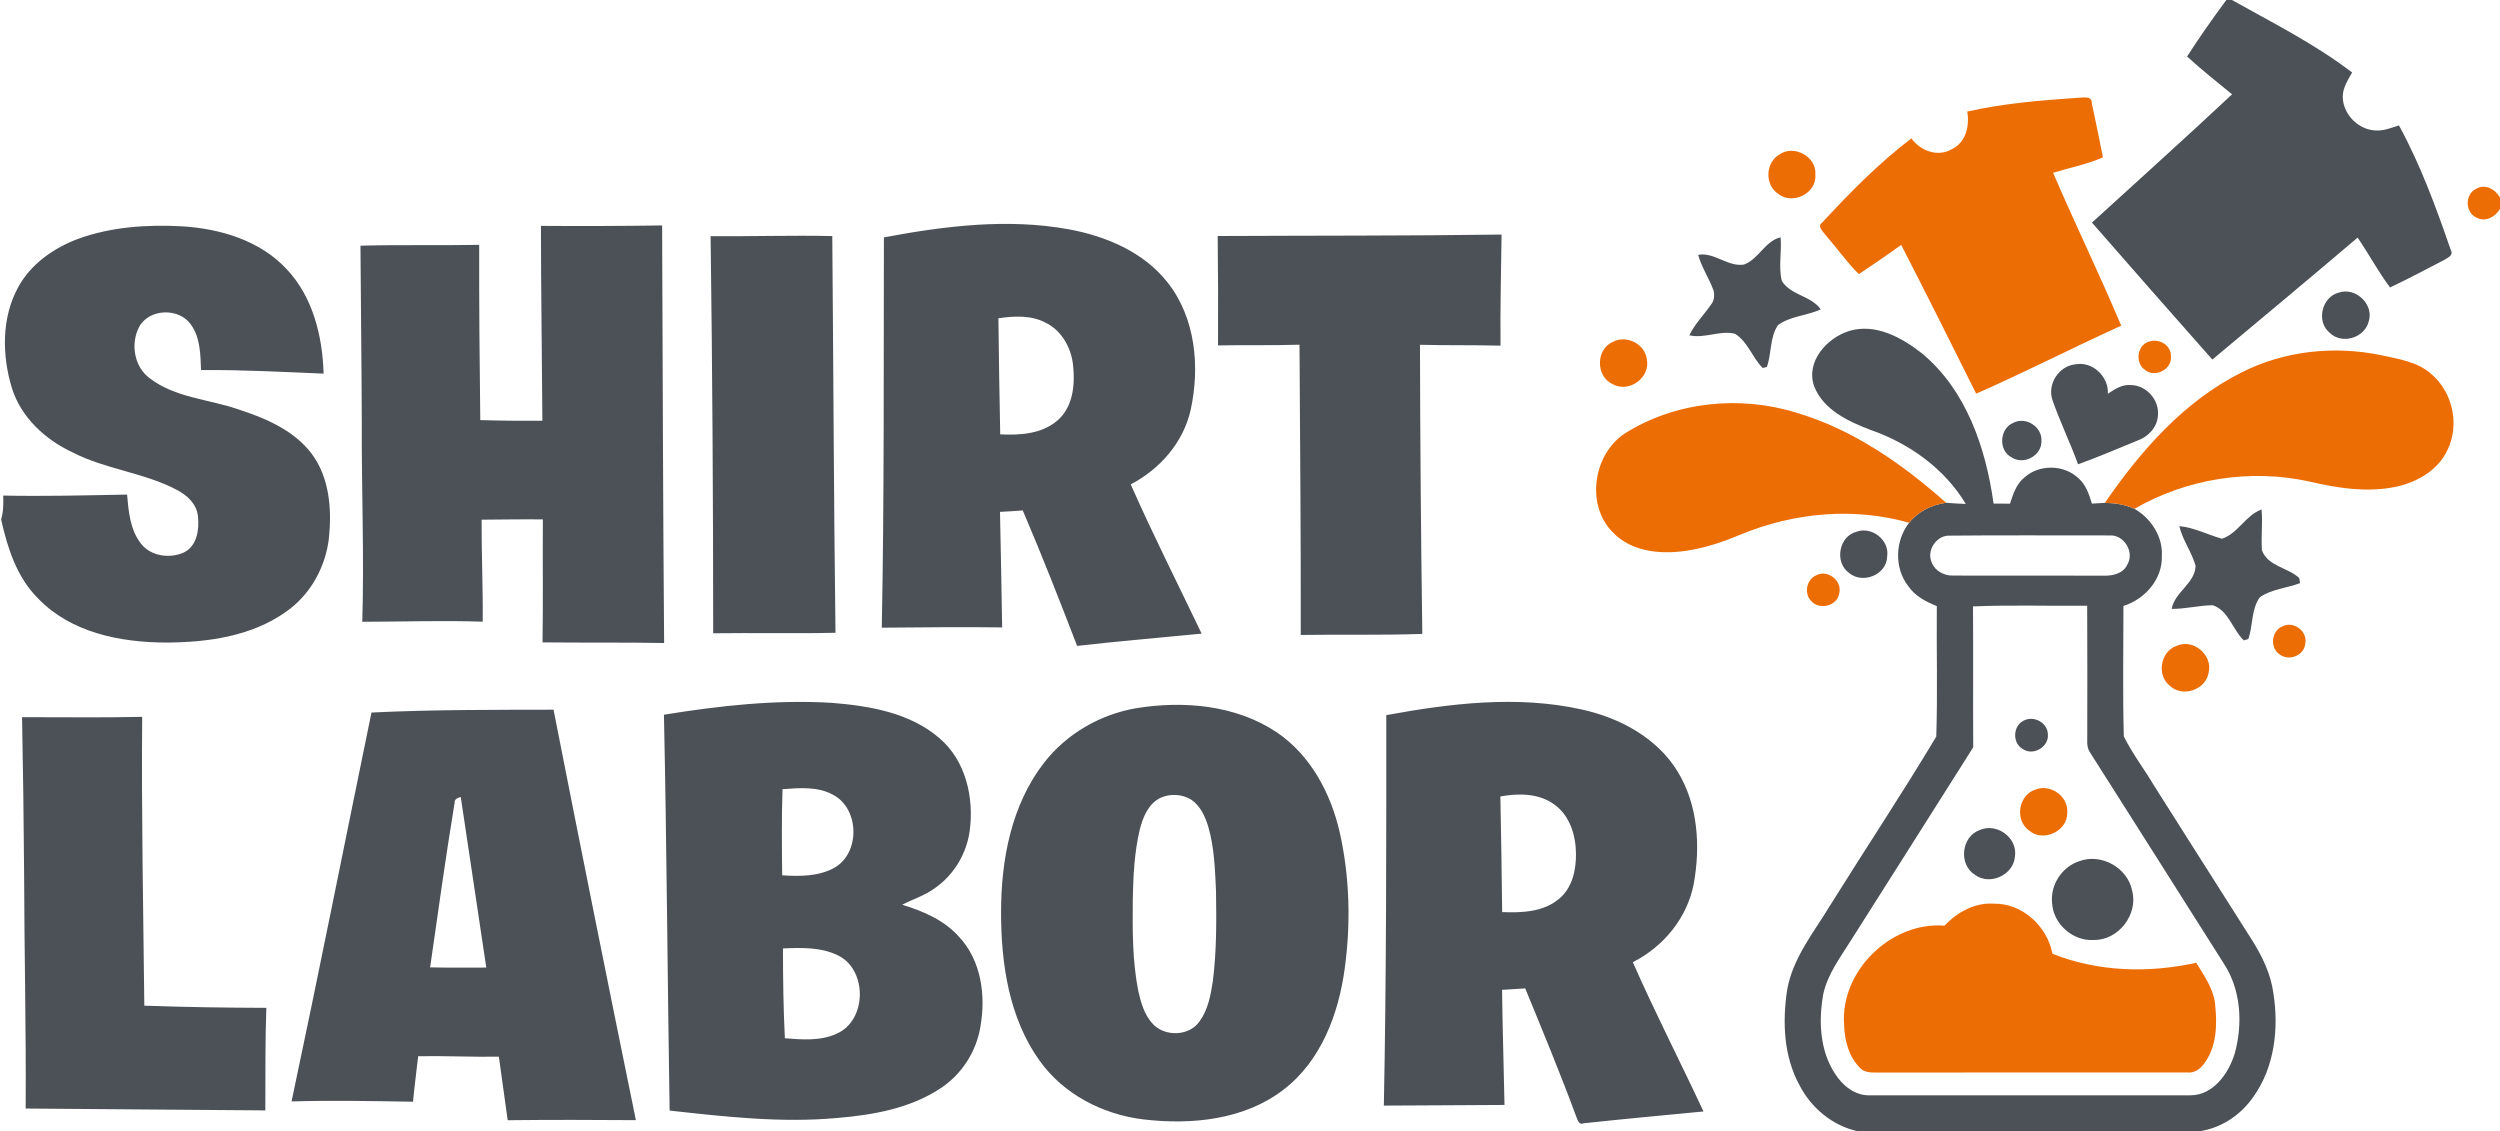 <svg viewBox="0 0 800 362" xmlns="http://www.w3.org/2000/svg"><g/><g fill="#4b5157"><path d="M712.43 0h1.79c13.05 7.32 26.53 14.06 38.46 23.2-1.37 2.42-3.01 4.9-3 7.78.05 5.5 4.88 10.48 10.36 10.76 2.65.22 5.15-.83 7.62-1.61 6.95 12.69 11.91 26.33 16.62 39.96.94 1.6-1.1 2.43-2.12 3.09-5.75 3-11.49 6.02-17.34 8.81-3.82-5.08-6.79-10.72-10.38-15.96-15.41 13.11-30.97 26.05-46.49 39.03-12.88-14.58-25.75-29.17-38.52-43.83 14.95-13.67 30.05-27.19 44.83-41.05-4.83-3.99-9.78-7.85-14.39-12.1 3.95-6.18 8.2-12.18 12.56-18.08ZM282.85 75.96c19.42-3.64 39.53-6.17 59.16-2.58 11.9 2.18 23.95 7.25 31.6 16.99 8.96 11.32 10.41 26.99 7.42 40.71-2.3 10.44-9.83 19.05-19.2 23.91 7.12 16.13 15.09 31.86 22.69 47.77-13.28 1.32-26.58 2.41-39.84 3.93-5.61-14.53-11.26-29.04-17.4-43.35-2.43.19-4.85.34-7.28.46.21 12.32.53 24.64.69 36.97-12.84-.18-25.68-.01-38.52.09.81-41.63.56-83.27.68-124.9m36.64 25.88c.13 12.39.34 24.78.58 37.16 6.53.32 13.96-.17 18.91-5 4.41-4.33 5.03-11.02 4.43-16.87-.52-5.62-3.54-11.27-8.73-13.82-4.65-2.52-10.13-2.19-15.19-1.47ZM25.08 76.4c10.51-3.8 21.86-4.57 32.93-3.99 12.3.7 25.19 4.48 33.78 13.78 8.38 8.91 11.4 21.44 11.77 33.37-13.07-.53-26.14-1.26-39.23-1.14-.19-4.94-.21-10.37-3.23-14.55-3.75-5.44-13.31-5.19-16.54.67-2.86 5.39-1.67 12.86 3.4 16.54 8.08 6.16 18.63 6.63 27.95 9.8 8.85 2.86 18.09 6.7 23.85 14.35 5.64 7.56 6.42 17.56 5.53 26.65-.99 9.4-5.9 18.4-13.71 23.84-11.12 7.95-25.26 9.86-38.61 9.9-14.47-.06-30.2-3.18-40.65-13.98-6.89-6.76-9.92-16.24-11.96-25.4.75-2.49.75-5.09.66-7.66 13.21.27 26.43-.06 39.64-.32.48 5.4.96 11.23 4.42 15.66 3.13 4.08 9.22 4.91 13.73 2.88 4.3-2.06 5.01-7.47 4.52-11.7-.43-3.86-3.49-6.68-6.77-8.35-10.53-5.56-22.77-6.54-33.36-12-8.74-4.08-16.47-11.19-19.4-20.59-3.17-10.44-3.35-22.42 1.99-32.2 4.05-7.51 11.44-12.63 19.29-15.56Zm148.02-4.12c12.93.09 25.85.05 38.78-.14.19 44.54.27 89.08.64 133.62-12.97-.22-25.95-.06-38.91-.2.21-13.11 0-26.23.11-39.35-6.54-.07-13.08.04-19.61.09-.04 10.88.47 21.76.35 32.64-12.84-.44-25.69.01-38.53.03.64-21.32-.26-42.64-.16-63.97-.05-18.79-.33-37.59-.42-56.38 12.66-.34 25.33-.03 37.99-.27-.04 18.7.11 37.39.35 56.08 6.62.21 13.25.24 19.87.2-.12-20.78-.45-41.57-.46-62.35Zm54.29 3.3c12.98.11 25.96-.33 38.94-.04.36 42.32.48 84.64 1.03 126.95-13.04.29-26.09-.02-39.14.16-.01-42.36-.26-84.71-.83-127.07Zm162.27-.06c30.28-.15 60.56-.04 90.84-.46-.14 11.85-.47 23.7-.33 35.55-8.59-.23-17.19-.05-25.78-.28.06 30.84.31 61.69.75 92.52-12.95.46-25.94.13-38.9.33.06-30.97-.22-61.92-.4-92.88-8.69.29-17.38.06-26.07.23.06-11.67.02-23.34-.11-35.01Zm168.39 9.14c4.72-1.7 6.78-7.58 11.74-8.72.42 4.62-.73 9.4.38 13.92 2.76 4.62 9.38 4.75 12.46 9.12-4.39 2.09-9.72 2.13-13.67 5.05-2.67 3.9-2.01 9.06-3.57 13.41l-1.32.32c-3.36-3.33-4.78-8.5-8.93-10.97-4.81-1.16-9.71 1.64-14.55.5 1.75-3.66 4.68-6.52 6.95-9.84.99-1.23 1.16-2.88.83-4.38-1.39-3.95-3.84-7.46-4.96-11.51 5.05-1 9.5 3.92 14.64 3.1Z"/><path d="M748.43 93.63c5.42-1.87 11.4 3.9 9.52 9.35-1.37 5.2-8.62 7.36-12.48 3.48-4.37-3.6-2.51-11.46 2.96-12.83ZM591.78 105.9c8.39-2.53 16.8 2.13 23.23 7.16 14.22 11.8 20.47 30.33 22.93 48.09 1.75 0 3.5.01 5.26.02.99-3.03 2.01-6.29 4.6-8.37 4.72-4.29 12.66-4.19 17.28.22 2.43 2.06 3.42 5.2 4.33 8.14 1.38-.08 2.76-.16 4.15-.25 3.24.06 6.51.54 9.47 1.92 5.31 3.04 9.11 8.87 8.76 15.11.23 7.41-5.43 13.83-12.29 15.96.01 13.9-.26 27.84.12 41.74 2.75 5.57 6.61 10.56 9.78 15.92 10.36 16.33 20.69 32.68 31.08 49 3.35 5.28 6.19 11.05 7.01 17.32 1.77 11.27.37 23.64-6.42 33.11-3.98 5.78-10.27 10.01-17.27 11.01H594.51c-8.11-1.74-14.95-7.47-18.7-14.78-5.03-9.23-5.47-20.2-3.93-30.39 1.76-10.27 8.56-18.49 13.8-27.16 11.23-18.03 23.04-35.75 33.93-53.97.44-13.89.05-27.83.17-41.75-3.49-1.4-6.98-3.22-9.15-6.4-4.52-5.82-4.21-14.51.28-20.26 2.89-3.66 7.28-5.77 11.84-6.41 2.09.19 4.19.3 6.3.39-6.79-11.35-18.19-19.46-30.57-23.73-7.04-2.72-14.97-6.38-17.92-13.86-2.87-7.87 4.03-15.59 11.22-17.78m31.48 65.51c-3.93.32-6.8 5-5.09 8.63 1.05 2.72 4.01 4.23 6.83 4.14 16.01.04 32.02-.02 48.03.03 2.86.11 6.3-.58 7.65-3.44 2.54-3.99-1-9.8-5.68-9.43-17.25.02-34.5-.11-51.74.07m8.1 22.64c.11 15.03-.02 30.06.07 45.09-13.04 20.68-26.18 41.31-39.25 61.97-3.35 5.34-7.28 10.58-8.7 16.84-1.59 8.64-1.19 18.27 3.82 25.78 2.33 3.62 6.16 6.77 10.66 6.77 34.35.03 68.7.01 103.05 0 7.32-.06 12.19-7.08 14.12-13.44 2.6-9.46 2-20.28-3.47-28.66-14.22-22.5-28.48-44.96-42.73-67.43-.84-1.19-1.11-2.62-1.01-4.04.01-14.36.07-28.73-.02-43.1-12.18.13-24.37-.3-36.54.22Zm25.39-66.16c-1.64-5.04 2.1-10.77 7.37-11.31 5.5-1.02 10.69 3.91 10.4 9.42 2.24-1.49 4.67-3.11 7.52-2.77 4.91.12 9.02 4.89 8.49 9.76-.2 3.75-3.12 6.78-6.53 7.99-6.33 2.55-12.59 5.29-19.02 7.6-2.53-6.98-5.82-13.67-8.23-20.69Z"/><path d="M644.25 135.3c3.98-2.08 9.22 1.24 9.02 5.73.19 4.73-5.68 7.93-9.59 5.31-4.27-2.24-3.85-9.2.57-11.04Zm66.77 37.1c5.2-1.71 7.58-7.58 12.68-9.36.4 4.34-.19 8.7.12 13.04 1.82 5.11 8.31 5.51 11.94 8.89l.28 1.62c-4.25 1.61-9.15 1.9-12.91 4.55-2.78 3.83-2.13 9.02-3.68 13.36-.36.11-1.08.31-1.44.41-3.62-3.45-4.87-9.61-9.97-11.24-4.39.06-8.7 1.2-13.1 1.18.94-5.4 7.46-8.14 7.65-13.76-1.21-4.45-4.17-8.2-5.2-12.73 4.76.45 9.06 2.75 13.63 4.04Zm-116.89-2.25c4.88-1.81 10.61 2.75 9.76 7.94-.11 5.81-7.83 8.94-12.16 5.27-4.79-3.34-3.33-11.81 2.4-13.21Zm-381.67 58.56c17.7-2.88 35.69-4.87 53.64-3.81 12.12.98 25.1 3.13 34.58 11.37 8.4 7.19 11.07 19.1 9.61 29.69-1.01 7.28-5.09 14.06-11.14 18.25-3.17 2.36-6.99 3.49-10.45 5.31 6.77 2.05 13.58 4.97 18.34 10.42 6.93 7.51 8.42 18.52 6.74 28.27-1.2 8.04-5.89 15.44-12.65 19.94-9.76 6.53-21.68 8.63-33.18 9.6-17.92 1.64-35.87-.39-53.67-2.37-.69-42.21-.92-84.45-1.82-126.67m37.95 23.83c-.32 9.18-.22 18.37-.11 27.56 5.54.36 11.49.38 16.52-2.31 8.51-4.61 8.31-19-.25-23.46-4.93-2.72-10.76-2.18-16.16-1.79m.14 50.96c.01 9.58.12 19.17.61 28.74 5.55.44 11.47.94 16.66-1.5 9.62-4.25 9.78-20.42.36-25-5.45-2.69-11.72-2.49-17.63-2.24Zm193.06-74.66c20.51-3.75 41.84-6.39 62.45-1.83 12.18 2.65 24.22 9.06 30.84 19.98 6.5 10.68 7.27 23.91 5.08 35.95-2.12 10.84-9.7 20.03-19.48 24.96 7.1 16.12 15.17 31.8 22.62 47.77-12.76 1.22-25.53 2.4-38.28 3.77-1.85.75-2.09-1.5-2.62-2.61-5.04-13.65-10.63-27.08-16.15-40.54-2.47.16-4.94.32-7.41.46.14 12.28.55 24.56.78 36.83-12.87.13-25.74.1-38.61.21.82-41.64.79-83.3.78-124.95m36.51 26.02c.25 12.33.43 24.67.57 37.01 6.2.25 13.08.01 18.09-4.15 4.34-3.48 5.62-9.37 5.53-14.67-.07-5.77-1.96-11.97-6.79-15.51-4.96-3.73-11.55-3.74-17.4-2.68Zm-116.63-28.22c15.21-2.49 32.01-1.06 45.09 7.71 10.85 7.34 17.33 19.6 20.16 32.14 3.18 14.22 3.54 29.02 1.57 43.44-1.96 14.54-7.6 29.63-19.62 38.79-12.59 9.68-29.43 11.28-44.72 9.5-13.03-1.56-25.68-8.04-33.35-18.88-9.74-13.62-12.28-30.95-12.28-47.32-.02-16.76 3.26-34.44 13.77-47.96 7.17-9.23 17.9-15.43 29.38-17.42m7.89 28.66c-3.92 1.86-5.64 6.2-6.65 10.14-1.75 7.36-2.1 14.97-2.24 22.51-.08 9.73-.15 19.55 1.76 29.14.8 3.63 1.87 7.41 4.38 10.27 3.77 4.46 11.84 4.39 15.22-.51 2.7-3.7 3.56-8.34 4.25-12.78 1.22-9.61 1.17-19.32 1.02-28.98-.32-6.88-.54-13.85-2.46-20.5-1.01-3.32-2.55-6.77-5.54-8.75-2.9-1.73-6.68-1.95-9.74-.54Zm-252.51-27.29c19.39-.94 38.84-.87 58.26-.91 8.61 43.82 17.4 87.6 26.35 131.35-13.67-.1-27.34-.14-41.02.02-.98-6.77-1.85-13.56-2.82-20.33-8.61.12-17.22-.29-25.83-.16-.54 4.86-1.19 9.7-1.64 14.57-12.95-.21-25.92-.47-38.87-.09 8.8-41.43 17.04-82.98 25.57-124.45m26.6 28.92c-2.89 17.5-5.31 35.07-7.83 52.63 5.99.13 11.98.05 17.97.06-2.71-18.2-5.44-36.4-8.17-54.59-.99.33-2.08.64-1.97 1.9ZM7.06 229.51c12.81-.04 25.63.18 38.44-.12-.27 30.81.35 61.62.68 92.42 13.01.47 26.03.66 39.05.7-.4 10.94-.27 21.88-.32 32.82-25.56-.21-51.13-.38-76.7-.6.17-25.28-.44-50.54-.5-75.81-.12-16.47-.33-32.94-.65-49.41Zm640.38 1.16c3.25-1.85 7.83.52 7.88 4.34.36 3.99-4.68 6.97-8 4.69-3.37-1.82-3.25-7.26.12-9.03Zm-14 34.97c5.47-2.48 12.27 2.42 11.34 8.41-.4 5.93-8.06 9.48-12.83 5.86-5.25-3.26-4.34-12.17 1.49-14.27Zm31.98 9.92c7.01-2.6 15.43 2.13 16.87 9.46 2.01 7.59-4.39 15.91-12.26 15.77-6.7.47-13.04-5.14-13.36-11.85-.62-5.81 3.2-11.61 8.75-13.38Z"/></g><path d="M629.52 35.7c11.62-2.63 23.53-3.59 35.4-4.41 1.65.04 4.5-.85 4.46 1.77 1.27 5.75 2.4 11.53 3.56 17.3-5.11 2.24-10.64 3.29-15.94 4.94 7.04 16.4 14.86 32.47 21.79 48.91-15.57 7.06-30.77 14.91-46.42 21.76-7.92-15.91-15.87-31.81-23.99-47.61-4.44 3.23-9 6.3-13.56 9.36-3.94-3.93-7.15-8.52-10.81-12.71-.73-1.02-2.51-2.57-.97-3.74 8.92-9.6 18.14-19.04 28.61-26.99 2.88 4.03 8.55 6.13 13.03 3.4 4.43-2.12 5.64-7.5 4.84-11.98Zm-60.17 13.78c4.66-3.36 12.12.67 11.56 6.46.51 5.98-7.46 9.82-11.97 6.02-4.26-2.85-4.02-9.91.41-12.48Zm222.99 10.95c2.87-1.77 6.26.16 7.66 2.86v3.54c-1.49 2.63-4.8 4.41-7.66 2.73-3.57-1.73-3.57-7.39 0-9.13Zm-276.08 48.9c4.3-2.2 10.15.77 10.72 5.62 1.24 5.85-5.67 10.91-10.9 7.99-5.53-2.48-5.47-11.31.18-13.61Zm171.11.09c3.17-1.36 7.43.88 7.31 4.52.51 4.18-5.01 7.09-8.24 4.46-3.19-2.1-2.7-7.64.93-8.98Zm29.88 9.79c13.7-7 29.75-8.64 44.74-5.55 5.61 1.25 11.79 2.1 16.18 6.17 6.73 5.79 8.97 16.21 5 24.2-2.87 6.23-9.26 10-15.72 11.57-9.42 2.18-19.18.66-28.44-1.51-18.91-4.16-39.24-.96-55.98 8.74-2.96-1.38-6.23-1.86-9.47-1.92 11.46-16.66 25.34-32.52 43.69-41.7Zm-197.4 19.55c16.2-10.26 36.91-12.35 55.11-6.66 18.06 5.37 33.84 16.38 47.79 28.78-4.56.64-8.95 2.75-11.84 6.41-17.7-5.08-37.04-3.24-53.95 3.78-5.14 2.15-10.43 4-15.93 4.94-8.6 1.56-18.85.95-25.14-5.87-8.47-8.84-5.99-24.7 3.96-31.38Zm61.24 45.39c3.66-2.12 8.6 1.72 7.44 5.8-.63 4-6.31 5.33-8.9 2.43-2.41-2.34-1.61-6.86 1.46-8.23Zm149.21 16.33c3.56-1.98 8.27 1.54 7.38 5.52-.33 3.78-5.27 5.68-8.19 3.41-3.18-2.06-2.68-7.49.81-8.93Zm-33.84 6.22c5.27-2.48 11.69 2.85 10.31 8.48-.82 5.54-8.35 8.13-12.41 4.28-4.3-3.35-3.06-10.97 2.1-12.76Zm-45.06 45.95c4.77-1.91 10.6 2.26 10.12 7.43.12 5.93-7.84 9.62-12.27 5.63-4.64-3.32-3.32-11.43 2.15-13.06Zm-29.18 43.56c4.08-4.28 9.69-7.44 15.77-7.04 9.15-.17 17.13 7.22 18.8 16.04 14.59 5.8 30.77 6.24 46 2.87 2.63 4.3 5.78 8.65 6.1 13.86.62 6.25.38 13.2-3.57 18.4-1.2 1.75-3.15 3.09-5.35 2.85-33.32.02-66.64-.02-99.96.02-1.69.01-3.58-.14-4.79-1.46-3.57-3.55-4.97-8.74-5.09-13.65-1.42-17.22 14.92-33.25 32.09-31.89Z" fill="#ed6d05"/></svg>